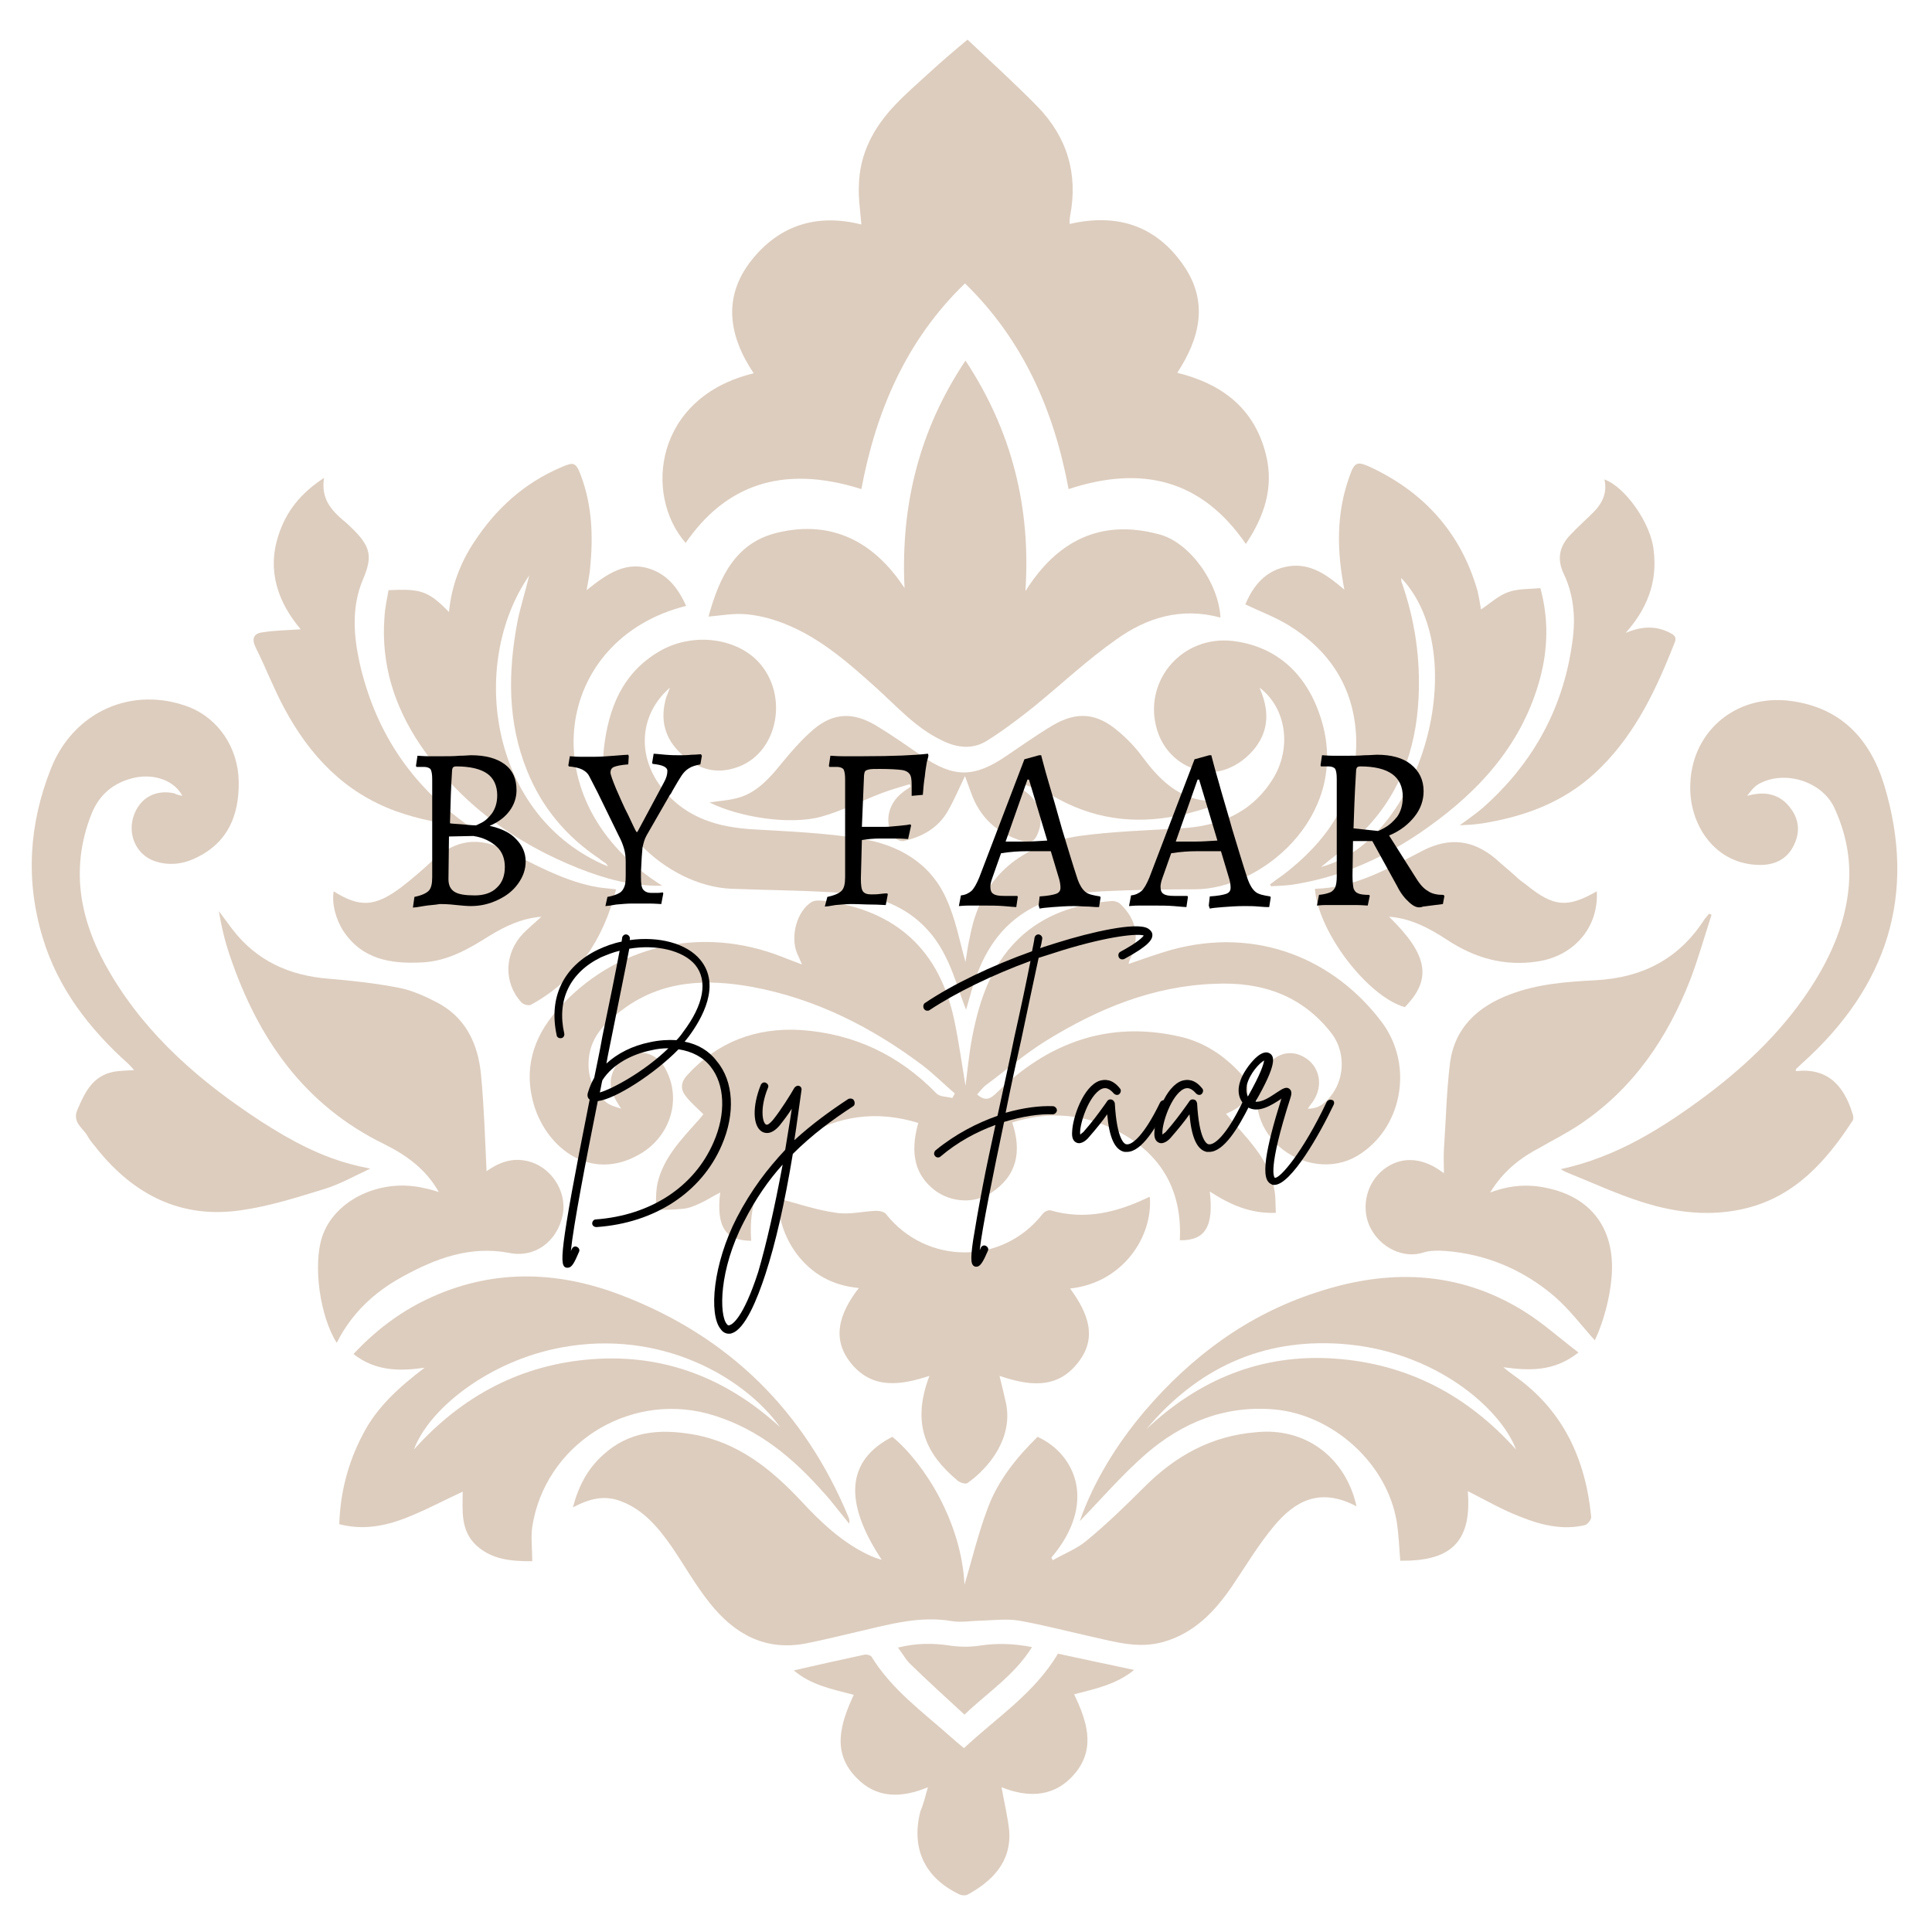 <?xml version="1.0" encoding="utf-8"?>
<!-- Generator: Adobe Illustrator 25.2.3, SVG Export Plug-In . SVG Version: 6.00 Build 0)  -->
<svg version="1.1" id="Layer_1" xmlns="http://www.w3.org/2000/svg" xmlns:xlink="http://www.w3.org/1999/xlink" x="0px" y="0px"
	 viewBox="0 0 380.4 380.4" style="enable-background:new 0 0 380.4 380.4;" xml:space="preserve">
<style type="text/css">
	.st0{fill:#DDCDBE;}
</style>
<g>
	<path class="st0" d="M238.2,234.6c0.8,6.9-0.9,9.7-5.9,9.6c0.5-9.6-3.5-16.8-11.9-21.3c-6.7-3.6-13.7-4.2-21.1-1.9
		c1.9,5.7,1,10.5-4.2,13.9c-3.4,2.2-7.9,1.8-11-0.5c-3.9-3-5-7.2-3.3-13.3c-8.1-2.5-15.8-1.5-22.9,3c-7.4,4.7-10.6,11.5-10,20.2
		c-5.1,0-6.9-2.8-6.1-9.5c-1.4,0.7-2.6,1.5-3.9,2.1c-1.1,0.5-2.2,1-3.4,1.1c-1.8,0.2-3.6,0.2-5.4,0.2c0.1-1.8,0-3.7,0.4-5.4
		c1.2-4.9,4.6-8.4,7.8-12c0.5-0.5,0.9-1.1,1.2-1.4c-1.3-1.3-2.5-2.3-3.5-3.6c-1.1-1.4-0.9-2.8,0.3-4.1c6-6.6,13.6-9.4,22.3-8.9
		c10.5,0.7,19.4,4.9,26.8,12.5c0.7,0.7,2.1,0.6,3.1,0.9c0.2-0.3,0.3-0.6,0.5-0.9c-2.1-1.8-4.1-3.8-6.3-5.5
		c-10.1-7.6-21.2-13.2-33.7-15.5c-8.9-1.6-17.6-1.3-25.3,4.4c-3,2.2-5.8,4.7-6.6,8.6c-0.7,3.7,0.2,6.9,3,9.5c0.8,0.8,2,1.1,3.2,1.5
		c-1.3-2-2.5-3.9-1.9-6.4c0.7-2.5,2.4-4.2,4.8-4.6c2.5-0.3,4.7,0.9,5.9,3.3c3.2,6,0.8,13.4-5.4,16.8c-9.3,5.2-17.8-1.1-20.5-9.6
		c-2.2-7.1-0.3-13.4,4.4-18.8c11.3-12.9,28.4-16.9,44.4-10.6c1.2,0.5,2.4,0.9,3.9,1.5c-0.4-1-0.7-1.6-1-2.3c-1.3-3.3,0-8.2,2.9-10
		c0.7-0.4,1.8-0.3,2.7-0.2c14,1.9,22.5,9.7,25.4,23.5c0.9,4.3,1.5,8.7,2.2,12.9c0.4-3.1,0.7-6.3,1.3-9.5c1.5-7.8,4-15.1,10.3-20.5
		c5-4.2,10.9-5.9,17.3-6.4c0.5,0,1.1,0.2,1.5,0.5c3.4,3.2,4,6.9,1.9,11.2c-0.1,0.2-0.1,0.4-0.2,0.7c2.9-1,5.7-2,8.5-2.8
		c16.9-4.6,32.1,1.9,41.4,14.3c6.4,8.6,3.9,21.1-4.9,26.3c-4.7,2.8-11,2-15.4-1.9c-4.3-3.9-5.5-9.5-3.1-14.5c1.7-3.5,5-4.8,8-3.1
		c3.1,1.7,4,5.6,1.8,8.8c-0.3,0.4-0.6,0.8-1,1.4c2.5,0,3.8-1.5,4.9-3c2.4-3.4,2.4-8.4-0.2-11.8c-5.8-7.5-13.7-10.2-22.9-9.8
		c-12.2,0.4-23.1,4.9-33.3,11.2c-4.2,2.6-7.9,5.8-11.8,8.7c-0.7,0.5-1.2,1.2-1.8,1.9c1.6,1.4,2.6,0.9,3.9-0.4
		c10.1-9.8,21.9-14.2,36-11c4.8,1.1,8.7,3.7,12,7.3c2.2,2.4,1.7,5.3-1.1,7c-0.5,0.3-1.1,0.6-1.8,0.9c3.8,4.6,8.5,8.7,9.5,14.9
		c0.3,1.4,0.2,2.9,0.3,4.6C246.2,239,242.2,237.2,238.2,234.6z"/>
	<path class="st0" d="M210.4,96.3c-2.9-15.6-9-29.4-20.4-40.5c-11.5,11.1-17.5,25-20.4,40.5c-16.1-5.1-27.1-0.3-34.6,10.6
		c-8.3-9.5-6.1-28.7,13.4-33.4c-4.9-7.3-6.2-15-0.4-22.3c5.5-6.9,12.9-9.2,21.6-7c-0.2-2.6-0.6-5-0.5-7.5c0.1-6.4,2.9-11.6,7.2-16.1
		c2.1-2.2,4.4-4.2,6.7-6.3c2.5-2.3,5.1-4.5,7.5-6.5c4.2,4,9.2,8.5,13.8,13.2c5.8,6,8,13.2,6.4,21.5c-0.1,0.5-0.1,1-0.1,1.6
		c9.5-2.2,17.2,0.4,22.6,8.4c4.7,7,3.1,14-1.4,20.9c8.9,2.2,15.3,7.1,17.5,16.3c1.5,6.2-0.3,11.9-4,17.4
		C236.5,94.3,224.7,91.6,210.4,96.3z"/>
	<path class="st0" d="M267.1,296.6c-7.5-4-12.4-0.7-16.2,3.8c-3.1,3.7-5.6,7.9-8.3,11.9c-3.4,5-7.5,9.3-13.6,11
		c-4.6,1.3-9,0.1-13.4-0.9c-5-1.1-9.9-2.4-14.9-3.3c-2.4-0.4-4.9-0.1-7.4,0c-1.9,0-4,0.4-5.8,0.1c-6.3-1.1-12.3,0.6-18.3,2
		c-3.5,0.8-7,1.7-10.6,2.4c-8,1.5-14-1.9-18.8-7.9c-2.8-3.5-5-7.4-7.5-11.1c-2.6-3.7-5.5-7.3-10-9c-3.3-1.3-6.3-0.5-9.5,1.2
		c1.1-4.2,2.9-7.6,5.9-10.3c5.1-4.7,11.1-5.2,17.6-4.1c8.9,1.5,15.5,6.8,21.4,13.1c3.9,4.2,8,8.1,13.2,10.6c0.4,0.2,0.9,0.4,1.4,0.6
		c0.4,0.1,0.8,0.3,1.3,0.4c-7.6-11.5-6.9-19.6,2.1-24.2c6.3,5.2,13.6,16.8,14.2,29.1c1.3-4.2,2.6-9.8,4.6-15.1c2-5.4,5.7-10,9.8-14
		c7.6,3.5,11.7,13.2,2.7,23.8c0.1,0.2,0.2,0.3,0.3,0.5c2.2-1.3,4.7-2.2,6.7-3.9c4-3.3,7.7-6.9,11.4-10.6c6.1-6.1,13.2-10,21.9-10.7
		C256.9,281,264.9,286.8,267.1,296.6z"/>
	<path class="st0" d="M131.9,135.4c-6.2,5.4-6.5,13.8-1.3,20.1c4.6,5.6,10.8,7.4,17.8,7.8c7,0.4,14,0.7,21,1.8
		c7.4,1.2,13.7,4.7,16.9,11.8c1.9,4.1,2.7,8.7,3.8,12.5c0.2-1.3,0.5-3.4,1-5.6c2.4-11.6,10.2-17.5,21.4-19.2
		c6.6-0.9,13.3-1.1,19.9-1.5c7.6-0.4,14-3,18.2-9.7c3.8-6.1,2.7-14-2.6-18c1.4,3.3,1.9,6.4,0.5,9.6c-1.9,4.2-6.7,7.3-10.6,7
		c-5.1-0.5-9.1-4-10.3-9.1c-2.2-9.3,5.4-17.8,15.1-16.7c9.2,1.1,15.3,7.2,17.8,16.7c4.7,18.2-12.3,32.2-25.2,32.2
		c-6.1,0-12.2,0.1-18.3,0.4c-5.7,0.3-11.3,1.3-16.1,4.7c-5.5,3.9-8.2,9.6-9.9,15.9c-0.3,0.9-0.5,1.9-0.8,2.7
		c-1.4-3.6-2.4-7.3-4.1-10.6c-3.9-7.8-10.8-11.6-19.2-12.3c-7.6-0.6-15.2-0.6-22.8-0.9c-13-0.5-26.8-13.7-25.2-27.6
		c0.9-7.9,3.6-14.9,11-19.2c6.4-3.7,15-2.7,19.5,2.2c5.9,6.5,3.8,17.5-3.8,20.5c-4.3,1.7-8.1,0.7-11.4-2.4c-3.4-3.1-4.3-6.9-3-11.3
		C131.3,137,131.5,136.5,131.9,135.4z"/>
	<path class="st0" d="M240.3,121.6c-7.7-2.1-14.5,0-20.5,4.3c-5.7,4-10.9,8.9-16.3,13.3c-2.9,2.3-5.9,4.6-9.1,6.6
		c-2.8,1.8-5.9,1.5-8.9,0c-5.1-2.4-8.8-6.6-12.9-10.3c-6-5.4-12-10.7-19.8-13.3c-2.1-0.7-4.4-1.2-6.6-1.3c-2.1-0.1-4.3,0.3-6.7,0.5
		c2.1-7.6,5.2-14.5,13.5-16.5c10.7-2.6,19.1,1.7,25.1,10.9c-0.8-16.3,2.9-31.2,12-44.8c9.1,13.8,12.9,28.8,11.8,45.4
		c6.2-9.9,14.8-14.3,26.3-11.2C234.4,106.8,240,115,240.3,121.6z"/>
	<path class="st0" d="M83.6,269.3c-4.9,0.7-9.7,0.7-14-2.7c4.2-4.5,8.9-8.1,14.3-10.7c12.7-6.1,25.6-5.8,38.4-0.9
		c21.2,8.1,36.1,22.8,44.8,43.8c0.1,0.3,0.2,0.6,0.1,1.2c-1-1.2-1.9-2.4-2.9-3.6c-1-1.3-2.1-2.5-3.2-3.7c-6.1-6.7-13-12-21.9-14.4
		c-15.8-4.1-31.9,6.3-34.4,22.3c-0.3,2.1,0,4.4,0,6.8c-4.2,0-7.9-0.3-11-3.1c-3.2-3-2.7-6.9-2.7-10.6c-3.9,1.8-7.6,3.8-11.5,5.3
		c-4,1.5-8.2,2.3-12.8,1.1c0.2-6.2,1.7-12,4.5-17.4C74.1,277.1,78.6,273.1,83.6,269.3z M153.6,281c-7.2-10-23.6-19.3-43-15.7
		c-14.2,2.6-26.1,12-29.1,20.1c9.5-10.6,21.2-16.8,35.3-17.8C130.9,266.6,143.1,271.4,153.6,281z"/>
	<path class="st0" d="M212.6,299.5c2.7-7.7,7.2-15.1,12.9-21.8c9.2-10.7,20.1-18.8,33.6-23.2c14.1-4.7,28-4.4,41,3.7
		c3.7,2.3,7,5.3,10.7,8.1c-4.8,3.8-9.7,3.6-14.8,2.9c0.7,0.6,1.4,1.1,2.2,1.7c9.6,6.8,14,16.4,15.1,27.8c0,0.5-0.7,1.5-1.3,1.6
		c-4.3,1-8.5,0-12.5-1.6c-3.7-1.4-7.1-3.4-10.5-5.1c0.9,10.7-4.1,13.8-13.3,13.7c-0.2-2.6-0.3-5.2-0.7-7.7
		c-1.9-11.5-12.6-21.1-24.2-22.1c-9.8-0.8-18,2.6-25.2,8.8C220.8,290.5,216.7,295.3,212.6,299.5z M298.5,285.4
		c-3-8-15.9-19.5-34.4-20.8c-15.7-1.1-28.4,4.9-38.4,16.8c10.4-9.8,22.7-14.9,37.1-13.9C277,268.5,288.8,274.6,298.5,285.4z"/>
	<path class="st0" d="M307.3,230.2c11.1-2.4,20.2-8.2,28.9-14.7c8.2-6.2,15.5-13.3,21-22.1c3.6-5.8,6.2-12,6.8-18.8
		c0.5-5.5-0.6-10.8-2.9-15.7c-2.5-5.1-9.7-7.3-14.7-4.6c-1,0.5-1.7,1.5-2.4,2.4c3.5-1,6.5-0.4,8.6,2.5c1.8,2.4,1.8,5.1,0.4,7.6
		c-1.3,2.4-3.6,3.5-6.4,3.5c-8.8,0-13.8-7.7-13.8-15.1c-0.1-10.9,8.8-18.6,19.7-17.2c10,1.3,15.7,7.5,18.5,16.6
		c6.5,21.6,0.5,39.7-16,54.6c-0.5,0.4-0.9,0.9-1.4,1.3c0,0,0,0.1,0,0.4c6.2-0.7,9.4,2.8,11.1,8.2c0.2,0.5,0.3,1.2,0.1,1.5
		c-5.2,8-11.3,14.9-21,17.3c-6.9,1.7-13.8,0.9-20.4-1.2c-5.1-1.6-10-3.9-15-5.9C307.9,230.6,307.7,230.4,307.3,230.2z"/>
	<path class="st0" d="M35.9,156.7c-1.5-2.9-5.3-4.4-9.3-3.6c-4.1,0.9-7,3.2-8.6,7.2c-4.4,11.2-2.1,21.6,3.8,31.5
		c7.3,12.3,17.8,21.3,29.6,29c5.9,3.8,12,7.1,18.8,8.7c0.7,0.2,1.4,0.3,2.7,0.6c-3.2,1.5-5.9,3-8.7,3.9c-5.5,1.7-11.1,3.5-16.8,4.3
		c-11.7,1.7-21-3-28.3-12.1c-0.6-0.8-1.3-1.5-1.8-2.4c-0.8-1.6-3.1-2.7-2.1-5.2c1.5-3.5,3-6.8,7.3-7.6c1.2-0.2,2.4-0.2,3.9-0.3
		c-0.4-0.5-0.7-0.8-1.1-1.2c-7.7-6.9-13.9-14.9-16.9-24.9c-3.4-11.2-2.7-22.3,1.6-33.2c4.5-11.4,16.1-16.4,27.2-12.2
		c5.8,2.3,9.7,8,9.8,14.7c0.1,6.6-2.1,12-8.4,15c-2.6,1.3-5.5,1.6-8.3,0.6c-3.5-1.3-5.2-5.2-4-8.8c1.2-3.6,4.3-5.3,8-4.5
		C34.9,156.5,35.4,156.6,35.9,156.7z"/>
	<path class="st0" d="M250.1,174.1c1.3-1,2.7-1.9,4-3c8.3-6.8,13.4-15.2,12.9-26.3c-0.5-9.6-5.3-16.8-13.3-21.7
		c-2.6-1.6-5.6-2.7-8.5-4.1c1.6-3.8,4.1-6.8,8.5-7.5c4.4-0.7,7.7,1.8,11,4.6c-1.5-7.6-1.6-14.9,0.9-22c1.1-3.2,1.5-3.4,4.5-2
		c10.5,5,17.6,13,20.8,24.2c0.3,1.2,0.5,2.5,0.7,3.7c1.8-1.2,3.4-2.7,5.3-3.4c1.9-0.7,4.2-0.6,6.4-0.8c1.6,6,1.5,11.7,0,17.5
		c-3.4,12.9-11.7,22.2-22.3,29.7c-8,5.7-16.8,9.7-26.6,11.2c-1.4,0.2-2.8,0.2-4.1,0.3C250.1,174.3,250.1,174.2,250.1,174.1z
		 M260.1,170.7c19.7-5.2,30.1-41.7,15.8-56.9c0,0.4,0,0.7,0.1,0.9c2.6,7.4,3.7,15,3.3,22.8c-0.5,10.3-3.9,19.4-11.4,26.7
		C265.4,166.7,262.5,168.7,260.1,170.7z"/>
	<path class="st0" d="M130.4,174.4c-6.1,0.1-11.3-1.4-16.4-3.4c-12.8-5.1-23.5-12.9-31.3-24.4c-5.1-7.6-7.7-15.9-7-25.1
		c0.1-1.8,0.5-3.6,0.8-5.3c6.3-0.3,7.8,0.1,11.9,4.3c0.5-5.1,2.2-9.6,4.9-13.7c4.3-6.6,9.9-11.7,17.2-14.8c2.5-1.1,2.9-1,3.9,1.7
		c2.2,5.9,2.4,11.9,1.8,18.1c-0.1,1.3-0.4,2.6-0.7,4.4c4-3.2,7.9-6,13-4c3.3,1.3,5.2,4,6.6,7.1C109,125.8,104.1,157.9,130.4,174.4z
		 M119.7,170.6c-0.2-0.4-0.3-0.5-0.4-0.6c-0.5-0.3-0.9-0.6-1.4-1c-6.4-4.3-11.2-10-14.1-17.2c-3.9-9.6-3.8-19.5-1.9-29.5
		c0.6-2.9,1.5-5.7,2.3-9C92.1,130.9,96.5,161,119.7,170.6z"/>
	<path class="st0" d="M86.4,234.7c-2.6-4.6-6.5-7.3-10.7-9.4c-15.8-7.7-24.9-20.8-30.4-37c-1-2.9-1.7-5.8-2.2-8.9
		c0.9,1.2,1.7,2.3,2.6,3.5c4.8,6.3,11.3,9.2,19,9.8c4.7,0.4,9.3,0.9,13.9,1.8c2.5,0.5,5,1.6,7.3,2.8c5.7,2.9,8.2,8.1,8.8,14.2
		c0.6,6.3,0.8,12.6,1.1,19.1c2.4-1.7,5-2.7,8-2c4.6,1,7.9,5.9,7,10.6c-1.1,5.3-5.5,8.5-10.5,7.5c-7.7-1.5-14.6,1.1-21.1,4.7
		c-5.5,3-10,7.2-12.9,13c-3.3-5.2-4.7-15.2-2.9-20.8c2.4-7.4,11.7-11.8,20.4-9.6C84.5,234.1,85.3,234.4,86.4,234.7z"/>
	<path class="st0" d="M293.4,234.8c4.3-1.6,8.1-1.7,12-0.7c7.7,1.9,12,7.4,12,15.4c0,4.5-1.5,10.5-3.4,14.4c-2.6-2.9-5-6.1-8-8.7
		c-6.1-5.2-13.4-8.3-21.5-8.9c-1.4-0.1-2.9-0.1-4.2,0.3c-3.9,1.3-8.4-0.9-10.4-4.7c-1.9-3.6-1.1-8.3,1.9-11.1
		c3.1-2.9,7.2-3.2,11.2-0.7c0.3,0.2,0.6,0.4,1.3,0.9c0-1.8-0.1-3.2,0-4.7c0.4-5.7,0.5-11.4,1.2-17c0.9-6.9,5.4-11.1,11.8-13.5
		c5.5-2.1,11.2-2.5,16.9-2.8c9.2-0.5,16.4-4.2,21.4-12c0.3-0.4,0.6-0.7,0.9-1.1c0.2,0.1,0.4,0.2,0.5,0.2c-1.4,4.3-2.6,8.6-4.2,12.8
		c-4.5,11.5-11.2,21.4-21.6,28.4c-2.5,1.7-5.3,3.1-7.9,4.6C299.5,227.9,296.1,230.4,293.4,234.8z"/>
	<path class="st0" d="M153.3,236c3.9,1,7.6,2.3,11.4,2.8c2.5,0.4,5.2-0.3,7.8-0.4c0.7,0,1.7,0.2,2,0.7c7.9,9.9,22.8,10.1,30.8-0.1
		c0.3-0.4,1.1-0.8,1.5-0.7c6.9,2,13.2,0.4,19.4-2.6c0.1,0,0.1,0,0.2,0c0.6,7.9-5.4,16.9-15.7,18c3.5,4.8,5.6,9.8,1.3,14.9
		c-4.1,5-9.6,4.2-15.2,2.3c0.5,2,0.9,3.7,1.3,5.5c1.3,6.6-3.1,12.4-7.6,15.6c-0.4,0.3-1.6-0.1-2.1-0.6c-5.8-4.9-9.1-10.8-5.4-20.5
		c-5.5,1.8-11,2.7-15.2-2.2c-4.3-5-2.5-10.2,1.3-15.1c-5.3-0.5-9.3-2.8-12.3-6.8C154.4,243.5,153.2,239.8,153.3,236z"/>
	<path class="st0" d="M182.7,351.9c-5.3,2.2-10.2,2.2-14.1-1.9c-4.9-5-3.1-10.7-0.5-16.3c-4.2-1.1-8.4-1.9-11.8-4.8
		c4.7-1.1,9.3-2.1,13.9-3.1c0.4-0.1,1.2,0.1,1.4,0.4c4,6.5,10,10.8,15.5,15.7c0.8,0.7,1.7,1.5,2.7,2.3c6.4-6,13.9-10.8,18.5-18.6
		c5,1.1,9.9,2.1,15,3.2c-3.4,2.8-7.5,3.7-11.8,4.8c2.4,5.1,4.3,10.4,0.3,15.4c-3.9,4.8-9.1,5.1-14.6,2.9c0.5,2.9,1.2,5.7,1.5,8.5
		c0.5,6.4-3.6,10.1-8.1,12.6c-0.5,0.3-1.4,0.2-1.9-0.1c-6.7-3.3-9.3-9-7.5-16.2C181.8,355.3,182.2,353.7,182.7,351.9z"/>
	<path class="st0" d="M179.1,154.4c-1.9,0.6-3.8,1.1-5.6,1.8c-3.9,1.5-7.8,3.5-11.8,4.6c-6.2,1.7-16.2,0.1-22-2.8
		c1.9-0.3,3.6-0.4,5.2-0.8c3.4-0.8,5.8-3.1,8-5.7c2.3-2.8,4.6-5.6,7.3-7.9c3.9-3.3,7.8-3.4,12.2-0.8c3,1.8,6,3.9,8.9,5.9
		c6.4,4.5,10.5,4.5,16.9,0.1c3-2,5.9-4.1,9.1-6c4.8-2.8,8.7-2.4,12.9,1.2c1.8,1.5,3.4,3.2,4.8,5.1c3.7,5,8,9,14.9,8.6
		c0,0.2,0,0.4,0,0.7c-2.7,0.8-5.3,1.7-8,2.2c-8.8,1.8-17,0.6-24.8-4c-1.9-1.1-4.1-1.6-6.2-2.4c-0.1,0.2-0.2,0.5-0.3,0.7
		c0.5,0.4,1,0.7,1.5,1.1c2.7,2.1,3.5,5.2,2.2,8.2c-0.6,1.5-1.5,1.9-3,1.4c-5-1.5-8.4-4.7-10.1-9.5c-0.4-1.1-0.8-2.2-1.2-3.3
		c-1.2,2.5-2.2,4.9-3.5,7.1c-1.9,3.2-5,4.9-8.6,5.7c-0.6,0.1-1.8-0.4-2.1-1c-1.7-2.8-0.9-6.3,1.7-8.4c0.6-0.5,1.2-0.9,1.8-1.3
		C179.3,154.8,179.2,154.6,179.1,154.4z"/>
	<path class="st0" d="M320.1,124.6c2.9-1.2,5.7-1.5,8.5-0.1c0.8,0.4,1.7,0.8,1.1,2.1c-3.5,8.9-7.5,17.5-14.4,24.4
		c-6.1,6.2-13.7,9.4-22.2,10.9c-0.9,0.2-1.8,0.3-2.7,0.4c-0.8,0.1-1.6,0.1-3,0.2c1.8-1.3,3.2-2.3,4.5-3.4
		c10.2-9,16.2-20.2,17.8-33.6c0.5-4.2,0.1-8.5-1.8-12.5c-1.4-2.9-0.9-5.5,1.4-7.8c1.4-1.5,3-2.9,4.4-4.3c1.8-1.8,2.8-3.9,2.2-6.5
		c4,1.4,9.2,8.6,9.7,14C326.4,114.7,324.2,120,320.1,124.6z"/>
	<path class="st0" d="M63.8,94.1c-0.6,3.9,1.2,6.1,3.6,8.2c0.9,0.7,1.7,1.5,2.5,2.3c3.1,3.2,3.4,5.2,1.6,9.4
		c-2.3,5.4-1.9,11-0.7,16.5c3,13.2,9.9,24,21.5,32.1c-5.2-0.3-9.9-1.3-14.4-2.9C67.8,156,61,148.8,56,139.5
		c-2.1-3.9-3.7-8.1-5.7-12.1c-0.8-1.7-0.3-2.7,1.4-2.9c2.5-0.4,5-0.4,7.5-0.6c-4.3-5.1-6.7-11.3-4.4-18.4
		C56.3,100.7,59.2,97.1,63.8,94.1z"/>
	<path class="st0" d="M121.3,175.1c-2.5,10-7.8,17.8-16.7,22.7c-0.5,0.3-1.6,0-2-0.5c-3.5-3.9-3.3-9.6,0.4-13.5
		c1.1-1.1,2.3-2.1,3.6-3.3c-3.9,0.3-7.2,1.9-10.3,3.8c-4.1,2.6-8.3,5-13.3,5.2c-6.1,0.3-11.7-0.6-15.4-6.2c-1.5-2.3-2.3-5.4-1.9-7.8
		c5.1,3.2,8.1,3.1,13.3-0.8c2.2-1.7,4.3-3.5,6.3-5.4c4.5-4,8.9-4.6,14.3-1.9c5.5,2.7,10.9,5.8,17.1,7.1
		C118,174.8,119.5,174.9,121.3,175.1z"/>
	<path class="st0" d="M314.4,175.5c0.4,7-4.4,12.7-11.6,13.8c-6.5,1-12.3-0.6-17.8-4.2c-3.5-2.3-7.2-4.3-11.5-4.6
		c7.7,7.5,8.5,12.3,3.1,17.8c-7.4-2.1-17.1-14.9-17.7-23.3c8-0.2,14.6-4.1,21.4-7.6c5.2-2.6,9.8-2,14.2,1.7c1.3,1.2,2.7,2.3,4,3.5
		c0.6,0.6,1.3,1.1,2,1.6C305.9,178.6,308.6,178.8,314.4,175.5z"/>
	<path class="st0" d="M189.9,337.6c-3.7-3.4-7.1-6.5-10.5-9.8c-1-0.9-1.6-2.1-2.6-3.4c3.6-0.9,6.9-0.9,10.2-0.4c2,0.3,4.1,0.3,6,0
		c3.3-0.5,6.6-0.4,10.2,0.3C199.7,329.9,194.5,333.2,189.9,337.6z"/>
</g>
<g>
	<path d="M83.4,178.4c-1.1,0.2-1.8,0.3-2.1,0.3l0.3-2.1c1.4-0.3,2.3-0.7,2.8-1.2c0.5-0.5,0.7-1.4,0.7-2.7l0-19.2c0-1-0.1-1.6-0.3-2
		c-0.2-0.3-0.7-0.5-1.3-0.5c-0.3,0-0.6,0-0.9,0c-0.3,0-0.5,0-0.6,0l-0.1-0.2l0.3-2c0.4,0,1.1,0.1,2.1,0.1s2,0,3,0c1,0,2.1,0,3.2-0.1
		c1.1,0,1.8-0.1,2.2-0.1c2.9,0,5.1,0.6,6.7,1.8c1.6,1.2,2.3,2.9,2.3,5.1c0,1.5-0.5,2.9-1.4,4.1c-0.9,1.2-2.2,2.2-3.9,2.9
		c2.2,0.5,4,1.3,5.2,2.6c1.2,1.2,1.9,2.7,1.9,4.4c0,1.6-0.5,3-1.5,4.4c-1,1.4-2.3,2.4-4,3.2s-3.4,1.2-5.3,1.2
		c-0.8,0-1.8-0.1-2.8-0.2c-1.7-0.2-2.8-0.2-3.3-0.2C85.5,178.2,84.5,178.2,83.4,178.4z M88.3,173.1c0,1.2,0.4,2,1.2,2.5
		c0.8,0.5,2.1,0.7,4,0.7c1.8,0,3.3-0.5,4.3-1.5c1.1-1,1.6-2.4,1.6-4.1c0-1.6-0.5-3-1.6-4s-2.6-1.8-4.6-2.1l-4.8,0.1L88.3,173.1z
		 M90.9,162.3c1.1,0.1,2,0.2,2.7,0.2c0,0.1,0.4-0.1,1.2-0.5c0.8-0.4,1.5-1.1,2.1-1.9c0.6-0.9,1-2,1-3.5c0-1.9-0.7-3.4-2-4.3
		c-1.3-0.9-3.3-1.4-6.1-1.4c-0.3,0-0.5,0.1-0.6,0.2c-0.1,0.1-0.2,0.4-0.2,0.8c-0.2,2.9-0.3,6.3-0.4,10.2
		C89,162.2,89.8,162.2,90.9,162.3z"/>
	<path d="M119.6,176.6c1.1-0.2,1.9-0.5,2.4-0.8c0.5-0.3,0.8-0.8,1-1.4c0.2-0.6,0.2-1.5,0.2-2.7v-2c0-0.9-0.1-1.8-0.3-2.5
		c-0.2-0.7-0.5-1.6-1.1-2.7l-4.1-8.4c-0.8-1.6-1.4-2.7-1.7-3.3c-0.3-0.6-0.8-1-1.4-1.3c-0.6-0.3-1.5-0.5-2.6-0.6l-0.1-0.2l0.3-1.8
		c0.3,0,1,0.1,1.9,0.1c0.9,0,2,0,3.1,0c1.1,0,2.3-0.1,3.7-0.2c1.4-0.1,2.3-0.2,2.8-0.2l0.1,0.3l-0.1,1.6c-1.4,0.1-2.3,0.3-2.8,0.5
		c-0.5,0.2-0.7,0.6-0.7,1.1c0,0.4,0.4,1.5,1.1,3.2c0.8,1.8,1.5,3.5,2.4,5.2c0.8,1.7,1.3,2.8,1.6,3.3h0.2l5.2-9.7
		c0.5-0.9,0.7-1.6,0.7-2.3c0-0.8-1-1.2-2.9-1.4l-0.1-0.2l0.3-1.8c0.4,0,1.1,0.1,2.3,0.2c1.2,0.1,2.1,0.1,2.8,0.1
		c0.7,0,1.5,0,2.4-0.1c0.9,0,1.5-0.1,1.8-0.1l0.2,0.3l-0.3,1.7c-1,0.2-1.7,0.4-2.3,0.8c-0.5,0.3-1,0.8-1.4,1.4c-0.4,0.6-1,1.6-1.8,3
		c-0.2,0.4-0.3,0.6-0.5,0.8l-4.6,8c-0.4,0.7-0.6,1.5-0.8,2.4c-0.1,0.9-0.2,2.5-0.3,4.8v1c0,1.2,0.1,2,0.4,2.4
		c0.3,0.4,0.8,0.7,1.6,0.7c0.5,0,0.9,0,1.4,0c0.4,0,0.7-0.1,0.9-0.1l0.1,0.2l-0.4,2.1c-0.4,0-1.2-0.1-2.4-0.1c-1.1,0-2.3,0-3.4,0
		c-0.9,0-2,0.1-3.1,0.2c-1.1,0.2-1.8,0.3-2.1,0.3L119.6,176.6z"/>
	<path d="M162.9,176.6c1.4-0.3,2.3-0.7,2.8-1.2c0.5-0.5,0.7-1.4,0.7-2.7l0-19.2c0-1-0.1-1.6-0.3-2c-0.2-0.3-0.7-0.5-1.3-0.5
		c-0.3,0-0.6,0-0.9,0c-0.3,0-0.5,0-0.6,0l-0.1-0.2l0.3-2c0.4,0,1.2,0.1,2.4,0.1c1.2,0,2.5,0,4,0c6,0,10.3-0.2,12.8-0.5l0.1,0.3
		c0,0.2-0.1,0.6-0.3,1.3c-0.1,0.7-0.3,1.6-0.4,2.8c-0.2,1.2-0.3,2.4-0.4,3.7l-2.2,0.2c0-0.2,0-0.4,0-0.9c0-0.4,0-0.8,0-1.2
		c0-1.1-0.1-1.8-0.4-2.2c-0.3-0.4-0.8-0.7-1.6-0.8c-0.8-0.1-2.2-0.2-4.2-0.2c-1.1,0-1.8,0-2.2,0.1c-0.4,0.1-0.7,0.2-0.8,0.4
		c-0.1,0.2-0.2,0.6-0.2,1.3l-0.4,9.6l4.7,0c0.6,0,1.4-0.1,2.6-0.2c1.1-0.1,1.9-0.2,2.2-0.3l0.2,0.2l-0.6,2.7c-0.4,0-1.1-0.1-2.2-0.1
		c-1.1,0-2.2,0-3.4,0c-1.1,0-2.3,0.1-3.5,0.3l-0.2,7.6c0,1.2,0.1,2.1,0.4,2.5s0.8,0.6,1.6,0.6c0.6,0,1.2,0,1.9-0.1s1.1-0.1,1.3-0.1
		l0.1,0.2l-0.4,2.1c-0.5,0-1.4-0.1-2.7-0.1s-2.7-0.1-4.1-0.1c-0.9,0-2,0.1-3.1,0.2c-1.1,0.2-1.8,0.3-2.1,0.3L162.9,176.6z"/>
	<path d="M204.5,178.3l0.2-1.8c1.6-0.1,2.6-0.3,3.2-0.5c0.6-0.2,0.9-0.6,0.9-1.2c0-0.6-0.1-1.3-0.4-2.2l-1.5-5c-0.7,0-2.3,0-4.8,0
		c-1.5,0-3.1,0.1-5,0.4l-1.7,4.8c-0.3,0.8-0.4,1.4-0.4,1.8c0,0.7,0.2,1.2,0.6,1.4c0.4,0.3,1.1,0.4,2.1,0.4h2.6l0.1,0.2l-0.3,2
		c-0.4,0-1.2-0.1-2.5-0.2c-1.3-0.1-2.6-0.1-3.8-0.1c-1.1,0-2.2,0-3.1,0c-1,0-1.6,0.1-1.9,0.1l0.4-2.1c0.9-0.1,1.5-0.4,2.1-0.9
		c0.5-0.5,1-1.4,1.5-2.6l8.9-23.3l2.9-0.8h0.4c0.2,0.7,0.6,2.4,1.4,5.1s1.7,5.8,2.7,9.4c1.1,3.6,2.1,7,3.1,10
		c0.4,1.1,0.9,1.9,1.5,2.4s1.6,0.7,2.9,0.9l0.1,0.2l-0.3,1.9c-0.4,0-1,0-2-0.1c-1,0-1.9-0.1-2.9-0.1c-1.5,0-2.9,0.1-4.2,0.2
		c-1.4,0.1-2.2,0.2-2.6,0.3L204.5,178.3z M202,165.7c1.1,0,2.5-0.1,4.2-0.2l-3.6-12h-0.3l-4.3,12.2H202z"/>
	<path d="M238,178.3l0.2-1.8c1.6-0.1,2.6-0.3,3.2-0.5c0.6-0.2,0.9-0.6,0.9-1.2c0-0.6-0.1-1.3-0.4-2.2l-1.5-5c-0.7,0-2.3,0-4.8,0
		c-1.5,0-3.1,0.1-5,0.4l-1.7,4.8c-0.3,0.8-0.4,1.4-0.4,1.8c0,0.7,0.2,1.2,0.6,1.4c0.4,0.3,1.1,0.4,2.1,0.4h2.6l0.1,0.2l-0.3,2
		c-0.4,0-1.2-0.1-2.5-0.2c-1.3-0.1-2.6-0.1-3.8-0.1c-1.1,0-2.2,0-3.1,0c-1,0-1.6,0.1-1.9,0.1l0.4-2.1c0.9-0.1,1.5-0.4,2.1-0.9
		c0.5-0.5,1-1.4,1.5-2.6l8.9-23.3l2.9-0.8h0.4c0.2,0.7,0.6,2.4,1.4,5.1c0.7,2.6,1.7,5.8,2.7,9.4c1.1,3.6,2.1,7,3.1,10
		c0.4,1.1,0.9,1.9,1.5,2.4c0.6,0.5,1.6,0.7,2.9,0.9l0.1,0.2l-0.3,1.9c-0.4,0-1,0-2-0.1s-1.9-0.1-2.9-0.1c-1.5,0-2.9,0.1-4.2,0.2
		c-1.4,0.1-2.2,0.2-2.6,0.3L238,178.3z M235.5,165.7c1.1,0,2.5-0.1,4.2-0.2l-3.6-12h-0.3l-4.3,12.2H235.5z"/>
	<path d="M277.5,177.7c-0.9-0.8-1.7-1.8-2.4-3.2l-4.9-8.9h-3.8l-0.1,6.8c0,1.2,0.1,2,0.2,2.5c0.2,0.5,0.4,0.8,0.9,1
		c0.4,0.2,1.2,0.3,2.2,0.3l0.1,0.2l-0.4,1.9c-0.4,0-1.1-0.1-2.2-0.1c-1.1,0-2.2,0-3.4,0c-1.1,0-2,0-2.8,0c-0.8,0-1.4,0.1-1.6,0.1
		l0.4-2.1c1-0.1,1.7-0.3,2.2-0.5c0.5-0.2,0.8-0.6,1-1c0.2-0.5,0.3-1.2,0.3-2.1l0-19.2c0-1-0.1-1.6-0.3-2c-0.2-0.3-0.7-0.5-1.3-0.5
		c-0.3,0-0.6,0-0.9,0s-0.5,0-0.6,0l-0.1-0.2l0.3-2c0.4,0,1.1,0.1,2.1,0.1s2,0,3,0c1,0,2.1,0,3.3-0.1c1.1,0,1.9-0.1,2.4-0.1
		c2.8,0,5.1,0.6,6.7,1.9s2.5,3,2.5,5.3c0,1.8-0.6,3.5-1.8,5c-1.2,1.5-2.8,2.8-5,3.7l5,7.9c0.9,1.5,1.7,2.5,2.6,3
		c0.8,0.6,1.9,0.8,3.1,0.8l0.2,0.2l-0.3,1.6l-3.9,0.5C279.2,178.9,278.4,178.5,277.5,177.7z M272.6,163c0.9-0.5,1.7-1.2,2.5-2.2
		c0.7-1,1.1-2.3,1.1-3.9c0-4-2.8-6-8.4-6c-0.3,0-0.5,0.1-0.6,0.2c-0.1,0.1-0.2,0.4-0.2,0.8c-0.3,4.7-0.4,8.4-0.5,11.2l4.7,0.5
		C271.2,163.7,271.7,163.5,272.6,163z"/>
</g>
<g>
	<path d="M142.1,225.5c-4,9.3-13.2,15.3-24.6,16.1c0,0,0,0-0.1,0c-0.4,0-0.8-0.3-0.8-0.7c0-0.4,0.3-0.8,0.7-0.8
		c10.8-0.8,19.4-6.4,23.2-15.2c2.5-5.7,2.2-11.4-0.6-14.9c-1.5-1.9-3.7-3-6.3-3.4c-4.7,4.8-12.4,9.8-15.9,10.2
		c-2.4,12-4.8,24.5-5.3,29.5c0.1-0.1,0.1-0.3,0.2-0.4c0.2-0.4,0.6-0.6,1-0.4c0.4,0.2,0.6,0.6,0.4,1c-0.9,2.1-1.4,3.1-2.2,3.1
		c-0.1,0-0.2,0-0.3,0c-1.3-0.4-1.6-2,4.6-33.1c-0.3-0.2-0.6-0.7-0.3-1.5c0.3-1,0.7-1.9,1.2-2.8c0.5-2.5,1.1-5.2,1.6-8.1
		c1.4-6.7,2.6-12.6,3.4-16.9c-1.3,0.3-2.5,0.8-3.7,1.3c-6.1,3-8.7,8.4-7.2,15c0.1,0.4-0.2,0.9-0.6,0.9c-0.4,0.1-0.9-0.2-0.9-0.6
		c-1.6-7.4,1.3-13.5,8.1-16.8c1.5-0.7,3.1-1.3,4.7-1.6c0-0.3,0.1-0.5,0.1-0.8c0.1-0.4,0.5-0.7,0.9-0.6c0.4,0.1,0.7,0.5,0.6,0.9
		c0,0.1,0,0.1,0,0.2c5.6-0.8,11.2,0.6,13.9,3.9c4.1,5,0.3,11.6-2.3,15.1c-0.2,0.3-0.5,0.6-0.8,1c2.6,0.5,4.8,1.8,6.3,3.8
		C144.5,212.9,144.8,219.3,142.1,225.5z M131.6,206.4c-1.1,0-2.2,0.1-3.4,0.4c-3.5,0.7-7.5,2.6-9.6,5.9c-0.2,0.8-0.3,1.6-0.5,2.4
		C120.6,214.4,127,210.9,131.6,206.4z M134.5,203.2c4.1-5.4,4.9-10.1,2.4-13.2c-2.4-2.9-7.8-4.1-13-3.2c-0.8,4.2-2.1,10.5-3.5,17.5
		c-0.3,1.6-0.7,3.3-1,5.1c2.2-2,5.1-3.5,8.6-4.2c1.8-0.4,3.6-0.5,5.2-0.4C133.6,204.4,134.1,203.8,134.5,203.2z"/>
	<path d="M168,217.8c-4,2.6-8.1,5.6-11.9,9.4c-1.6,9.7-3.4,17.6-5.4,23.7c-1.6,4.9-4,10.8-6.6,11.6c-0.2,0.1-0.4,0.1-0.6,0.1
		c-0.6,0-1.2-0.3-1.6-0.9c-2.4-2.9-1.5-12.9,3.2-22c2.8-5.4,6.1-9.7,9.5-13.3c0.4-2.6,0.9-5.3,1.3-8.1c-0.7,1.1-1.6,2.3-2.4,3.3
		c-1.7,2-3,1.5-3.5,1.2c-1.8-1.1-1.9-5-0.2-9.2c0.2-0.4,0.6-0.6,1-0.4c0.4,0.2,0.6,0.6,0.4,1c-1.6,3.9-1.1,6.8-0.4,7.2
		c0.3,0.2,0.8-0.2,1.4-0.9c1.6-2,3.4-4.9,4.2-6.3c0.2-0.3,0.6-0.5,0.9-0.4c0.4,0.1,0.6,0.5,0.5,0.9c-0.5,3.4-0.9,6.7-1.4,9.8
		c3.5-3.2,7.1-5.8,10.6-8.1c0.4-0.2,0.9-0.1,1.1,0.2C168.4,217.1,168.3,217.6,168,217.8z M154.1,229.3c-2.8,3.1-5.3,6.7-7.6,11.2
		c-5,9.6-4.9,18.4-3.4,20.2c0.2,0.3,0.4,0.3,0.6,0.2c0.4-0.1,2.6-1.2,5.6-10.5C150.9,244.9,152.5,237.9,154.1,229.3z"/>
	<path d="M226.9,184.1c0,0.9-0.7,2.1-5.5,4.7c-0.4,0.2-0.9,0.1-1.1-0.3c-0.2-0.4-0.1-0.9,0.3-1.1c3.5-1.9,4.4-2.9,4.6-3.2
		c-1.1-0.4-6.5,0-16,2.9c-1.6,0.5-3.1,1-4.7,1.5c-0.9,4.2-2.1,9.8-3.4,16c-1,4.4-2.1,9.5-3.1,14.5c3.5-1,6.7-1.4,9.3-1.3
		c0.4,0,0.8,0.4,0.8,0.8c0,0.4-0.4,0.8-0.8,0.8c-2.6-0.1-6,0.4-9.6,1.5c-2.2,10.5-4.3,20.8-4.8,25.2c0.1-0.1,0.1-0.2,0.2-0.4
		c0.2-0.4,0.6-0.6,1-0.4c0.4,0.2,0.6,0.6,0.4,1c-0.9,2.1-1.5,3.1-2.2,3.1c-0.1,0-0.2,0-0.3,0c-0.8-0.3-1-1.1-0.4-5.2
		c0.4-2.5,1-6,1.9-10.7c0.7-3.7,1.6-7.8,2.5-12c-3.6,1.3-7.4,3.3-10.8,6.2c-0.1,0.1-0.3,0.2-0.5,0.2c-0.2,0-0.5-0.1-0.6-0.3
		c-0.3-0.3-0.2-0.8,0.1-1.1c3.9-3.2,8.2-5.4,12.2-6.8c1.1-5.1,2.3-10.5,3.3-15.4c1.3-5.8,2.4-11,3.2-15.1
		c-7.6,2.8-14.6,6.2-19.9,9.7c-0.1,0.1-0.3,0.1-0.4,0.1c-0.3,0-0.5-0.1-0.7-0.4c-0.2-0.4-0.1-0.9,0.2-1.1c5.5-3.7,13-7.3,21.1-10.2
		c0.2-1,0.4-1.9,0.5-2.7c0.1-0.4,0.5-0.7,0.9-0.6c0.4,0.1,0.7,0.5,0.6,0.9c-0.1,0.6-0.2,1.2-0.4,1.8c1.1-0.4,2.2-0.7,3.4-1.1
		c6.7-2.1,15.5-4.1,17.8-2.8C226.8,183.3,226.9,183.8,226.9,184.1z"/>
	<path d="M229.8,217.7c-2.1,4.2-5,9.1-7.9,9.1c-0.2,0-0.3,0-0.5,0c-1.9-0.4-3-2.8-3.4-7.4c-0.9,1.3-2.2,2.9-3.6,4.5
		c-0.3,0.4-1.4,1.5-2.4,1.1c-0.7-0.3-1-1-0.9-2.2c0.1-2.8,2.2-8.9,5.4-10c1-0.3,2.5-0.4,4,1.5c0.3,0.3,0.2,0.8-0.1,1.1
		s-0.8,0.2-1.1-0.1c-1.3-1.5-2.2-1.1-2.9-0.6c-2.4,1.8-4,7.3-3.7,8.7c0.1-0.1,0.3-0.3,0.6-0.5c1.6-1.8,3-3.7,4-5.1
		c0.3-0.4,0.5-0.7,0.7-1c0.2-0.3,0.5-0.4,0.9-0.3c0.3,0.1,0.5,0.4,0.6,0.7c0.4,7.2,1.9,8.1,2.3,8.1c1.1,0.2,3.5-1.8,6.6-8.2
		c0.2-0.4,0.7-0.6,1.1-0.4S230,217.3,229.8,217.7z"/>
	<path d="M246,217.7c-2.1,4.2-5,9.1-7.9,9.1c-0.2,0-0.3,0-0.5,0c-1.9-0.4-3-2.8-3.4-7.4c-0.9,1.3-2.2,2.9-3.6,4.5
		c-0.3,0.4-1.4,1.5-2.4,1.1c-0.7-0.3-1-1-0.9-2.2c0.1-2.8,2.2-8.9,5.4-10c1-0.3,2.5-0.4,4,1.5c0.3,0.3,0.2,0.8-0.1,1.1
		c-0.3,0.3-0.8,0.2-1.1-0.1c-1.3-1.5-2.2-1.1-2.9-0.6c-2.4,1.8-4,7.3-3.7,8.7c0.1-0.1,0.3-0.3,0.6-0.5c1.6-1.8,3-3.7,4-5.1
		c0.3-0.4,0.5-0.7,0.7-1c0.2-0.3,0.5-0.4,0.9-0.3s0.5,0.4,0.6,0.7c0.4,7.2,1.9,8.1,2.3,8.1c1.1,0.2,3.5-1.8,6.6-8.2
		c0.2-0.4,0.7-0.6,1.1-0.4S246.2,217.3,246,217.7z"/>
	<path d="M262.6,217.5c-2.7,5.7-8.4,15.8-11.7,15.8c-0.2,0-0.4,0-0.5-0.1c-1.2-0.5-1.5-2-1.1-5.1c0.4-2.8,1.4-6.7,3-11.8
		c0,0-0.1,0-0.1,0.1c-1.7,1.1-4.5,3-6.7,1.5c-2.1-1.5-2.2-4.3-0.1-7.4c1-1.5,3.1-4,4.6-3.1c1,0.6,1.4,2.2-2.8,9.5
		c1.3,0.2,3-1,4.2-1.8c1.2-0.8,1.9-1.2,2.5-0.7c0.6,0.5,0.3,1.3,0.2,1.7c-4.6,14.3-3.2,15.7-3.1,15.8c1,0.2,5.5-5,10.2-14.9
		c0.2-0.4,0.7-0.6,1.1-0.4C262.6,216.6,262.8,217.1,262.6,217.5z M245.7,215.9c2.6-4.6,3.1-6.4,3.2-7.1c-0.9,0.5-2.8,2.5-3.4,4.8
		C245.3,214.8,245.5,215.5,245.7,215.9z"/>
</g>
</svg>
